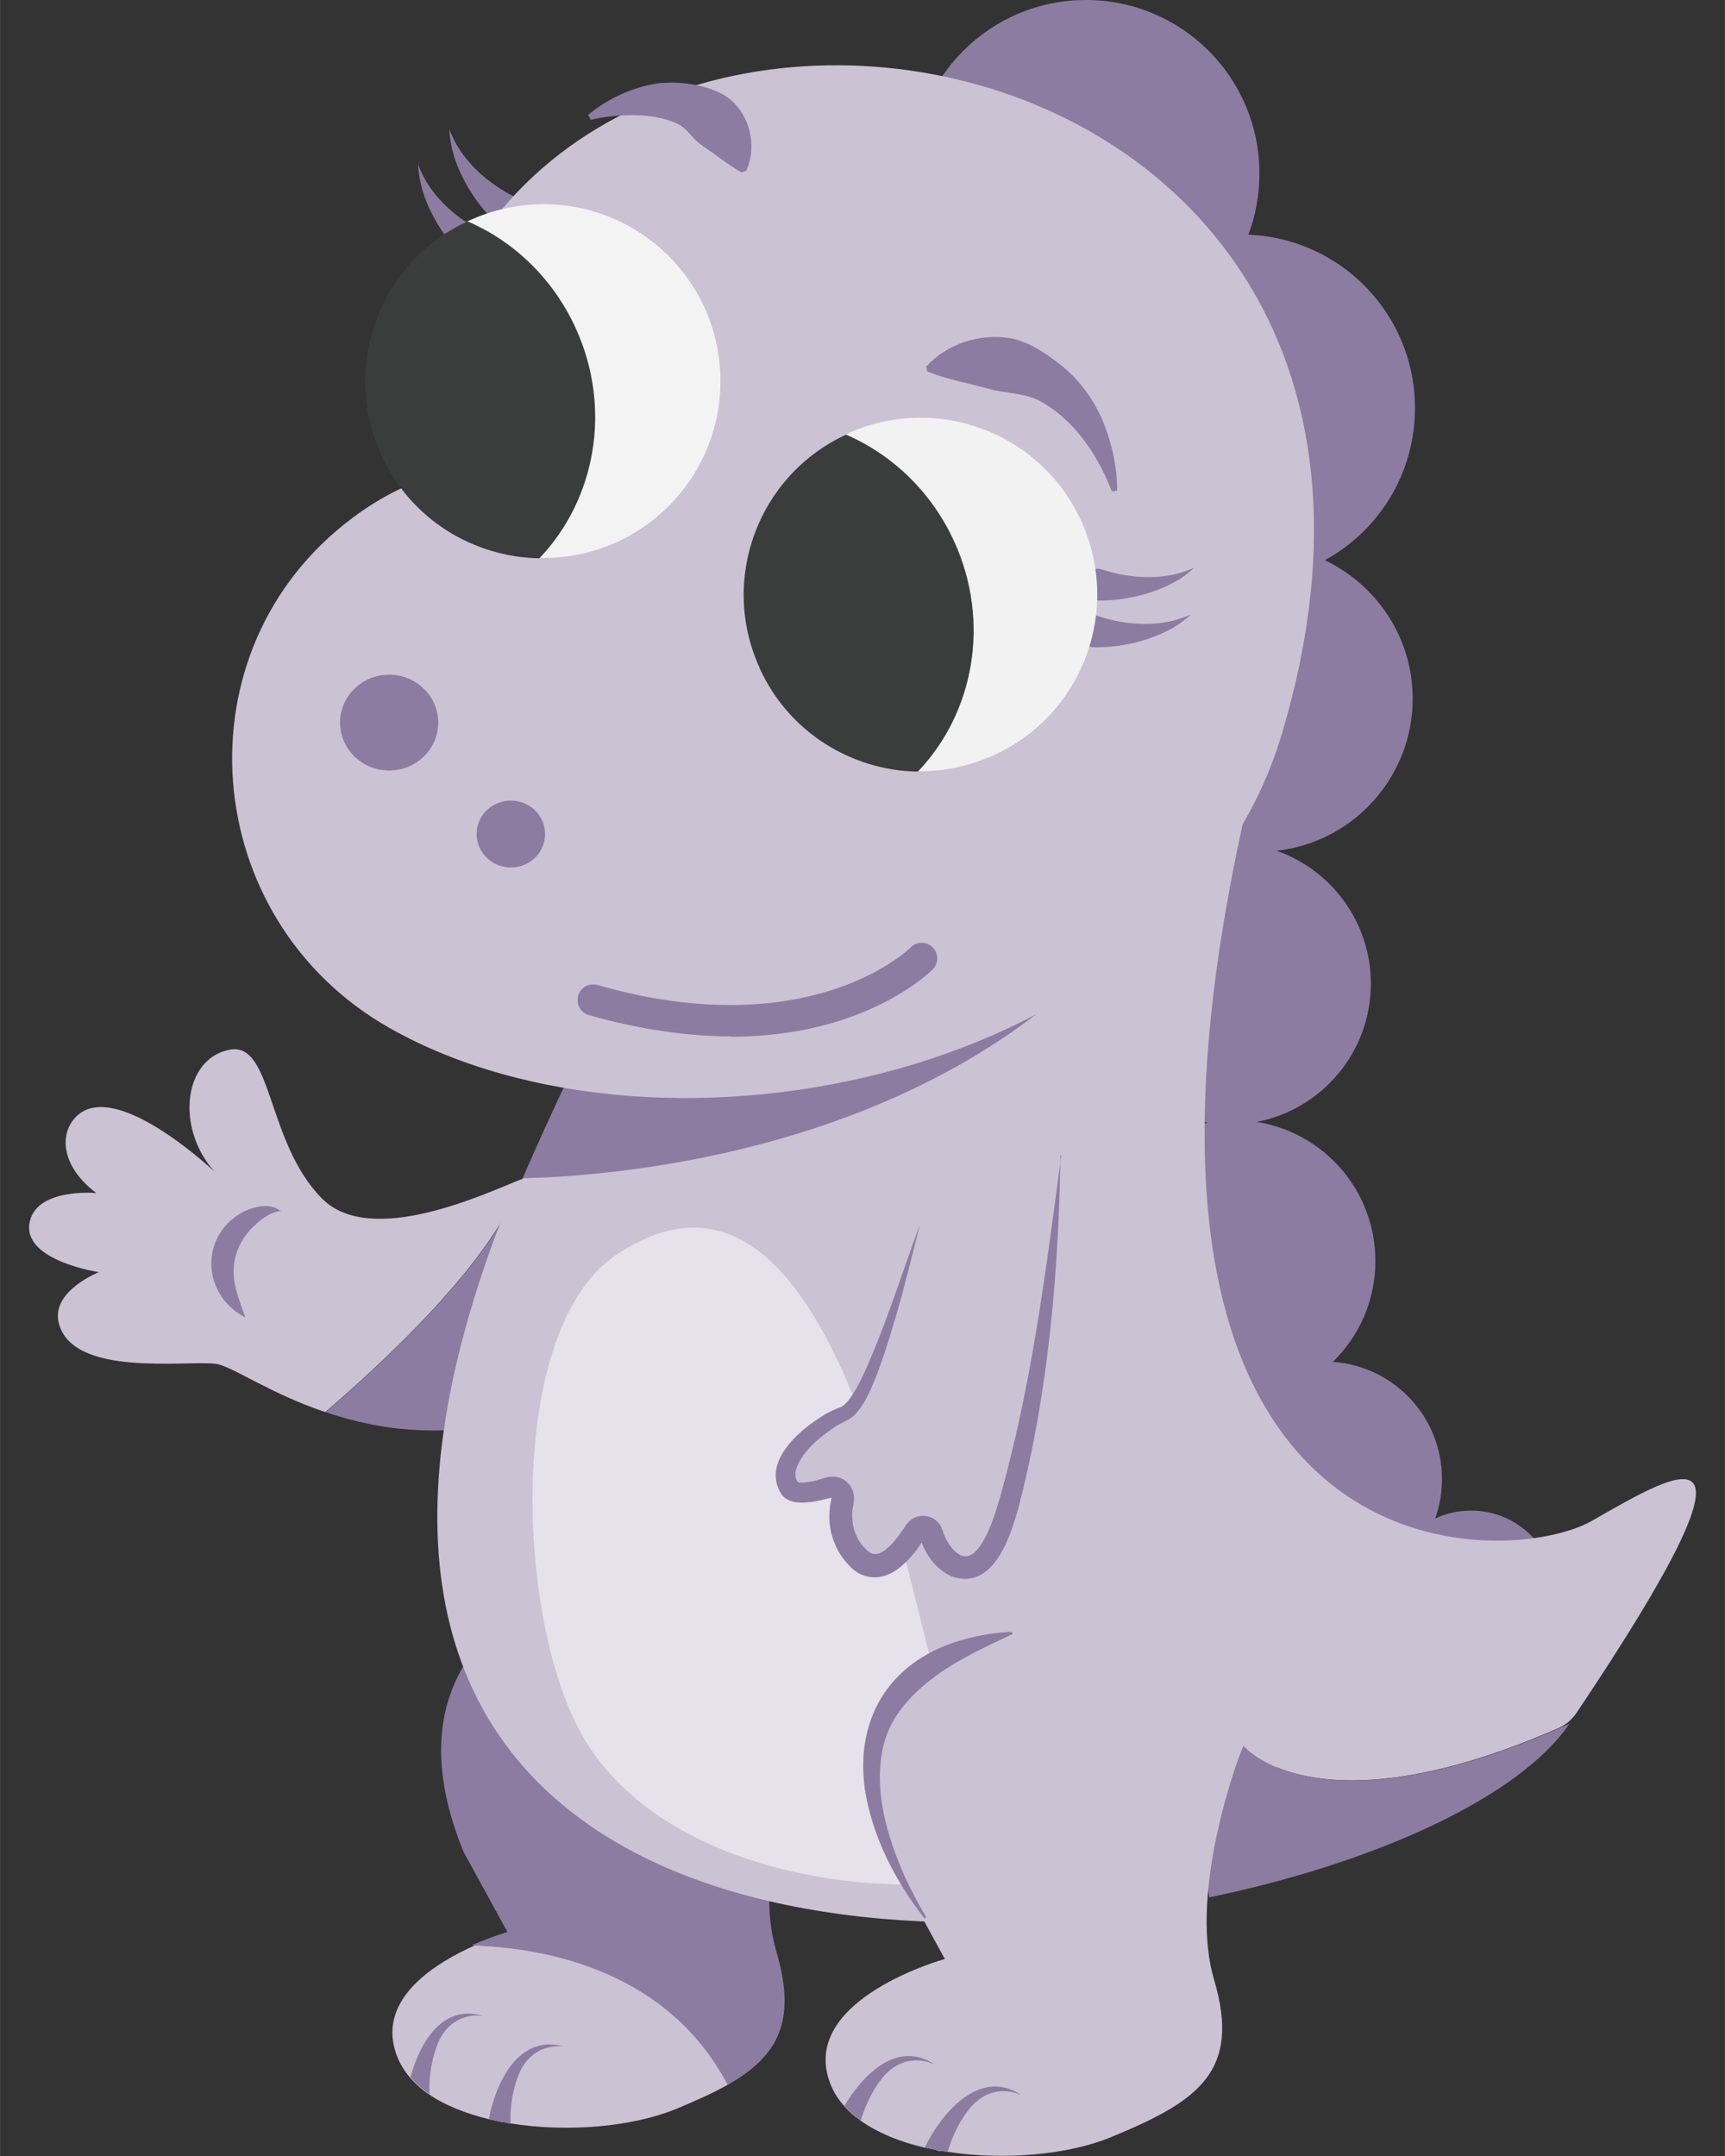 <?xml version="1.0" encoding="UTF-8"?>
<svg id="Vrstva_1" xmlns="http://www.w3.org/2000/svg" width="160mm" height="200mm" version="1.1" viewBox="0 0 453.5 566.9">
  <rect x="0" y="0" width="453.5" height="566.9" fill="#333333" stroke="none"/>
  <!-- Generator: Adobe Illustrator 29.7.1, SVG Export Plug-In . SVG Version: 2.1.1 Build 8)  -->
  <defs>
    <style>
      .st0 {
        fill: #f4f3f4;
      }

      .st1 {
        fill: #cbc2d3;
      }

      .st2 {
        fill: #8c7ca1;
      }

      .st3 {
        fill: #e6e1ea;
      }

      .st4 {
        fill: #f2f2f2;
      }

      .st5 {
        fill: #3b3c3c;
      }
    </style>
  </defs>
  <path class="st2" d="M129.7,57.9c-3.3-3.3-6-7.1-8.1-11.3-2-3.9-3.3-8.4-3.5-12.7,2.8,7.7,9.2,13.6,16.3,17.4,2.1.9,3.2,3.3,2.3,5.5-1.1,2.9-5.1,3.5-7.1,1.2h0Z"/>
  <path class="st2" d="M121.5,67.2c-3.3-3.3-6-7.1-8.1-11.3-2-3.9-3.3-8.4-3.5-12.7,2.8,7.7,9.2,13.6,16.3,17.4,2.1.9,3.2,3.3,2.3,5.5-1.1,2.9-5.1,3.5-7.1,1.2h0Z"/>
  <path class="st2" d="M239.9,45.6c0-25.2,20.4-45.6,45.6-45.6,25.2,0,45.6,20.4,45.6,45.6,0,5.7-1,11.1-2.9,16.1,24.4,1,43.8,21,43.8,45.6,0,17.3-9.6,32.3-23.7,40,13.6,6.5,23.1,20.3,23.1,36.4,0,20.7-15.7,37.8-35.8,40,14.4,5,24.8,18.8,24.8,34.9,0,18.1-12.9,33.1-30,36.4,17.7,2.8,31.2,18.1,31.2,36.6,0,10.4-4.3,19.8-11.2,26.5,16.1,1.1,28.7,14.5,28.7,30.8,0,3.6-.6,7.1-1.8,10.4,2.9-1.4,6.1-2.1,9.5-2.1,12.2,0,22.2,9.9,22.2,22.2,0,12.2-9.9,22.2-22.2,22.2-12.2,0-22.2-9.9-22.2-22.2s.2-3.1.5-4.6c-4.8,3.2-10.6,5-16.8,5-17,0-30.9-13.8-30.9-30.9,0-7.8,2.9-14.8,7.6-20.3-.2,0-.3,0-.5,0-20.4,0-37-16.6-37-37,0-18.1,12.9-33.1,30-36.4-17.7-2.8-31.2-18.1-31.2-36.6,0-18.8,14-34.3,32.2-36.7-16.1-5.3-27.8-20.4-27.8-38.3,0-14.3,7.5-26.9,18.7-34-16.9-6.7-28.8-23.2-28.8-42.4,0-5.7,1-11.1,2.9-16.1-24.4-1-43.8-21-43.8-45.6Z"/>
  <path class="st1" d="M191.8,547.9c-4,2.3-8.7,4.4-14,6.6-11.4,4.7-28.6,6.3-43.7,3.8-.6,0-1.1-.2-1.7-.3-.4,0-.8-.1-1.2-.2-.9-.2-1.9-.4-2.8-.6-6-1.5-11.4-3.6-15.6-6.5-.5-.3-1-.7-1.4-1-.4-.3-.9-.7-1.3-1.1-.8-.7-1.6-1.5-2.3-2.3-1.7-2-3-4.2-3.8-6.7-4.6-14.2,10.5-23.5,20.9-28.1,20.2.7,51.4,7,66.9,36.5Z"/>
  <path class="st2" d="M204.2,513.4c-7.2-24.3,7.8-42.6,7.8-42.6l-36.7-43.2-20-13.9c-16,5.2-53.9,23.4-33.4,73.3l11.5,21s-4.1,1.2-9.4,3.5c20.3.7,51.7,7,67.3,36.7,12.8-7.3,18.3-16.2,12.9-34.7Z"/>
  <path class="st1" d="M137.2,310c-9.3,3.7-39.7,18.2-52.6,5.1-14.6-14.8-12.9-41.2-24.2-39.1-12.2,2.3-14.3,20.6-4,32.1,0,0-23.6-22.4-34.7-15.8-5.7,3.4-7.3,13.1,3.6,21.4,0,0-16.3-1.5-17.6,8.2-1.3,9.7,18.3,12.6,18.3,12.6,0,0-12.5,4.9-10.6,13.2,3.4,14.6,33.5,9.9,41.3,10.9,4.1.5,14,7.7,28.8,12.7,38.2-32.9,48.8-52.3,51.6-61.3Z"/>
  <path class="st2" d="M138.3,372.6l1.4-63.4c-.4,0-1.3.4-2.5.8-2.8,9-13.4,28.4-51.6,61.3,13.7,4.7,31.6,7.4,52.7,1.3Z"/>
  <path class="st1" d="M336.4,465c11.2,4.3,33.5,6.8,73.3-10.6,1.9-.8,3.5-2.2,4.7-3.9,53.4-79.7,27.7-64.1,4.1-50.6-23,13.2-141.7,17.8-88-199.5,2.3-9.3-7.6-16.7-15.9-12l-51.5,29.8c-11.1,6.4-3.8,23.3,8.5,19.7h0c11-3.3,18.9,10.7,10.3,18.4-46.3,41.8-111.1,49.6-138,51-4.2.2-7.8,2.8-9.4,6.7-71.2,174.4,67.2,205.6,174.4,186.6,4.8-.8,8.4-4.8,8.9-9.6.4-4.8,1.8-11.1,4.5-19.4,1.9-5.9,8.4-8.9,14.2-6.6Z"/>
  <path class="st2" d="M412.7,453.2c-66.5,29.9-85.8,5.8-85.8,5.8-8.9,21.9-10.1,33.6-9,39.9,44.4-9.2,82-26.7,94.8-45.8Z"/>
  <path class="st2" d="M306.9,229.9l-122.4,36.3-34.7,16.5c-3.8,7.7-9.3,19.9-12.4,27.1,24.6-.5,121.8-7.3,169.5-80Z"/>
  <path class="st3" d="M248.7,447.9c.7,1,3.2,2.6,3.3,2.8.1.9-5.9,10.4-6.8,12.7-3.9,9.8-3.9,21.8-1.3,32-31.8,1.3-72.8-9.1-90.2-38-18.3-30.5-20.8-107.7,8.1-127.3,61.2-41.6,79.1,107.3,86.8,117.9Z"/>
  <path class="st1" d="M319.2,520.6c7.2,24.3-4.5,32-27,41.3-11.3,4.7-28.2,6.2-43.1,3.9-.7-.1-1.4-.2-2.1-.3h0c-.3,0-.6-.1-.9-.2-1-.2-2-.4-3-.6-6.5-1.5-12.4-3.9-17-7.2-.4-.3-.7-.6-1.1-.8-.4-.3-.8-.7-1.2-1-.7-.7-1.4-1.3-2-2.1-1.8-2-3.1-4.3-3.9-6.8-6.9-21.4,30.5-31.7,30.5-31.7l-11.5-21c-25.6-62.4,40-75.1,40-75.1l49.9,40s-14.8,37.3-7.6,61.6Z"/>
  <path class="st1" d="M337,193c-27.1,90.6-162.6,118.1-234.6,77.3-50.3-28.5-56.1-99.3-9.9-134,4.6-3.5,9.8-6.6,15.6-9.1-.9-170.2,290.1-138.9,228.9,65.8Z"/>
  <circle class="st0" cx="142.9" cy="100.2" r="46.5"/>
  <path class="st5" d="M100.2,119.5c-10.6-23.2-.4-50.6,22.7-61.3,12.1,5.2,22.5,15,28.5,28.2,9.6,21.2,5.1,45-9.6,60.4-17.4-.3-33.9-10.3-41.6-27.2Z"/>
  <ellipse class="st2" cx="102.3" cy="190" rx="12.9" ry="12.6"/>
  <ellipse class="st2" cx="134.3" cy="219.3" rx="9" ry="8.8"/>
  <path class="st2" d="M192.1,272.5c-10.7,0-23.2-1.6-37.3-5.6-2.2-.6-3.4-2.9-2.8-5.1.6-2.2,2.9-3.4,5.1-2.8,29.1,8.4,49.9,5.2,62.3,1.1,13.3-4.4,20-10.9,20-11,1.6-1.6,4.2-1.6,5.8,0,1.6,1.6,1.6,4.2,0,5.8-.9.9-18,17.7-53.1,17.7Z"/>
  <path class="st2" d="M292.3,129.2c-3.7-9.7-10.2-19.2-19.2-23.9-4.2-2.1-8.8-1.8-13.3-3.1-5.4-1.5-10.7-2.4-16-4.5,0,0-.3-1.3-.3-1.3,5.5-6.1,14.4-8.9,22.5-7.4,5,1.1,9.4,4.2,13.3,7.3,5,4.1,8.7,9.5,11,15.3,2.2,5.7,3.4,11.5,3.4,17.4l-1.3.2h0Z"/>
  <path class="st2" d="M154.5,30.3c5.3-4.4,11.7-7.4,18.6-8.4,5.7-.7,14.6.5,19.2,4.5,4.8,4.3,6.5,11.6,4.3,17.5-.1.3-.3.6-.4,1l-1.3.4c-.3-.2-.6-.3-.9-.5-2.1-1.3-4.2-2.8-6.2-4.3-1.7-1.2-3.4-2.3-4.8-3.5-1.6-1.6-2.8-3.5-5-4.5-5.5-2.6-13.3-2.6-19.6-1.6-1,.1-2.1.4-3.1.6l-.6-1.2h0Z"/>
  <g>
    <path class="st1" d="M278.8,303.7s-3.4,59-14.7,95.1c-7,22.2-17.5,11.6-19.4,4.5-.5-2-3.1-2.4-4.2-.6-3.5,5.6-9.5,12.6-15.1,6.9-4.9-5-4.9-10.9-4-15,.5-2.2-1.5-4.1-3.7-3.5-4.1,1.2-9.1,2.2-10.4.1-4.7-7.3,8.4-17.2,14.2-19.5s12.9-25.7,20-49.7"/>
    <path class="st2" d="M278.8,303.7c-.5,30.7-3.1,61.6-10.7,91.4-2.1,8-6.6,23.4-17.9,19.4-4.4-2-7-5.9-8.4-10.3,0,.3.5.6.8.5.2,0,.4-.2.5-.3-1.7,2.6-3.4,5.1-6,7.3-4.1,3.7-9.7,4.4-13.8,0-3.9-3.9-5.9-9.9-5.1-15.3,0-.8.3-1.7.4-2.5,0,0,0,0,0,0,0,0,0-.1,0-.1,0,0,0,0,0,0,0,0,0,0-.1,0-1.4.4-2.8.7-4.3,1-2.7.4-6.7.8-8.7-1.8-5.5-8.5,4.7-17.1,11.4-21.1,1.3-.7,2.6-1.4,4.1-1.9.8-.3,1.7-1.3,2.3-2.1,1.5-2,2.8-4.5,3.9-6.9,5.7-12.6,9.8-25.9,14.6-38.9-1.3,5.4-2.7,10.8-4.1,16.2-1.4,5.4-3,10.7-4.7,16.1-.9,2.7-1.8,5.3-2.8,7.9-1.4,3.3-2.8,6.9-5.4,9.6-1.4,1.6-3.9,2.2-5.6,3.5-3.9,2.6-8.5,6.5-9.9,10.9-.4,1.4-.2,2.5.5,3.5-.2-.3-.3-.2.3,0,2.1.2,4.9-.6,7.1-1.3,1.2-.4,2.7-.3,3.9.2,2.2.9,3.6,3.3,3.4,5.7,0,.9-.3,1.8-.4,2.6-.4,4.1.9,8,3.9,10.7,3.5,3.4,8.1-3.6,10-6.4.3-.6.8-1.1,1.3-1.5,2.5-2.2,6.8-1.3,8.2,1.8.2.5.4,1,.5,1.4.8,2.3,2.5,5,4.7,6,5.3,2.1,9.1-11.5,10.2-15.3,8.3-29.3,12.1-59.7,16.1-89.9h0Z"/>
  </g>
  <g>
    <path class="st1" d="M243.3,504.2s-43.8-59.3,22.9-74.8"/>
    <path class="st2" d="M243,504.4c-7.6-9.8-13.6-21.3-15.6-33.7-2.8-19.6,7.2-34.6,26.3-39.7,4.1-1.1,8.3-1.8,12.4-1.9v.6c-7.1,3.4-14.5,6.7-20.8,11.5-5.9,4.5-11.2,10.2-13,17.6-2.8,11.6.8,23.8,5.5,34.5,1.7,3.7,3.6,7.3,5.7,10.8,0,0-.5.4-.5.4h0Z"/>
  </g>
  <path class="st2" d="M290.2,149.9c5.7,1.8,11.9,2.4,17.8,1.3,2.1-.4,4-1.1,6-1.9-1.6,1.4-3.4,2.8-5.3,3.8-6.2,3.3-13.3,4.9-20.3,4.8-2.3,0-4.1-2-4-4.3,0-2.9,3.2-4.9,5.8-3.7h0Z"/>
  <path class="st2" d="M289.3,162.2c5.7,1.8,11.9,2.4,17.8,1.3,2.1-.4,4-1.1,6-1.9-1.6,1.4-3.4,2.8-5.3,3.8-6.2,3.3-13.3,4.9-20.3,4.8-2.3,0-4.1-2-4-4.3,0-2.9,3.2-4.9,5.8-3.7h0Z"/>
  <path class="st4" d="M250.9,142.4c-6-13.2-16.4-22.9-28.5-28.2.1,0,.3-.1.4-.2,23.4-10.6,50.9-.3,61.5,23.1,10.6,23.4.3,50.9-23.1,61.5-6.5,2.9-13.3,4.3-19.9,4.2,14.7-15.4,19.2-39.2,9.6-60.4Z"/>
  <path class="st5" d="M199.7,175.6c-10.6-23.2-.4-50.6,22.7-61.3,12.1,5.2,22.5,15,28.5,28.2,9.6,21.2,5.1,45-9.6,60.4-17.4-.3-33.9-10.3-41.6-27.2Z"/>
  <g>
    <path class="st1" d="M245.4,542.7l-18.4,12.8-1.8,1.2c-.4-.3-.8-.7-1.2-1,2.6-5.8,10-18.8,21.5-13Z"/>
    <path class="st2" d="M245.4,542.7c-5-2.1-9.9-.6-13.3,3.5-2.2,2.7-3.9,5.9-5.1,9.3-.3.7-.5,1.4-.7,2.1-.4-.3-.7-.6-1.1-.8-.4-.3-.8-.7-1.2-1-.7-.7-1.4-1.3-2-2.1,5-8.4,13.9-17.2,23.5-11Z"/>
  </g>
  <g>
    <path class="st1" d="M268.3,550.8l-18.4,12.8-2.8,2h0c-.3,0-.6-.1-.9-.2,1.8-4.4,9.4-21.1,22.1-14.6Z"/>
    <path class="st2" d="M268.3,550.8c-5-2.1-9.9-.6-13.3,3.5-2.2,2.7-3.9,5.9-5.1,9.2-.3.8-.5,1.5-.8,2.3-.7-.1-1.4-.2-2.1-.3h0c-.3,0-.6-.1-.9-.2-1-.2-2-.4-3-.6,4.4-9.1,14.4-20.9,25.1-14Z"/>
  </g>
  <g>
    <path class="st1" d="M126.7,530l-13.8,17.7-1.5,1.9c-.4-.3-.9-.7-1.3-1.1.8-6.5,4.1-20.6,16.6-18.5Z"/>
    <path class="st2" d="M126.7,530c-5.4-.5-9.6,2.4-11.6,7.3-1.3,3.2-2,6.8-2.2,10.4,0,1,0,2,0,2.9-.5-.3-1-.7-1.4-1-.4-.3-.9-.7-1.3-1.1-.8-.7-1.6-1.5-2.3-2.3,2.5-9.2,8.4-19.2,18.9-16.2Z"/>
  </g>
  <g>
    <path class="st1" d="M148,538.1l-13.8,17.7-1.7,2.2c-.4,0-.8-.1-1.2-.2.6-5.7,3.4-21.9,16.7-19.7Z"/>
    <path class="st2" d="M148,538.1c-5.4-.5-9.6,2.4-11.6,7.3-1.3,3.2-2,6.8-2.2,10.4,0,.8,0,1.7,0,2.5-.6,0-1.1-.2-1.7-.3-.4,0-.8-.1-1.2-.2-.9-.2-1.9-.4-2.8-.6,1.9-9.8,7.9-22.3,19.5-19.1Z"/>
  </g>
  <g>
    <path class="st1" d="M73.9,318.4c-7-2.4-24.6,11.1-9.3,28"/>
    <path class="st2" d="M73.9,318.4c-3.2.4-5.5,2.4-7.6,4.4-3.9,4.1-5.6,8.9-4.6,14.6.5,2.8,1.6,5.7,2.8,9-11.2-5.7-12.2-20.9-1.2-27.4,3.1-1.7,7.4-2.9,10.5-.6h0Z"/>
  </g>
</svg>
